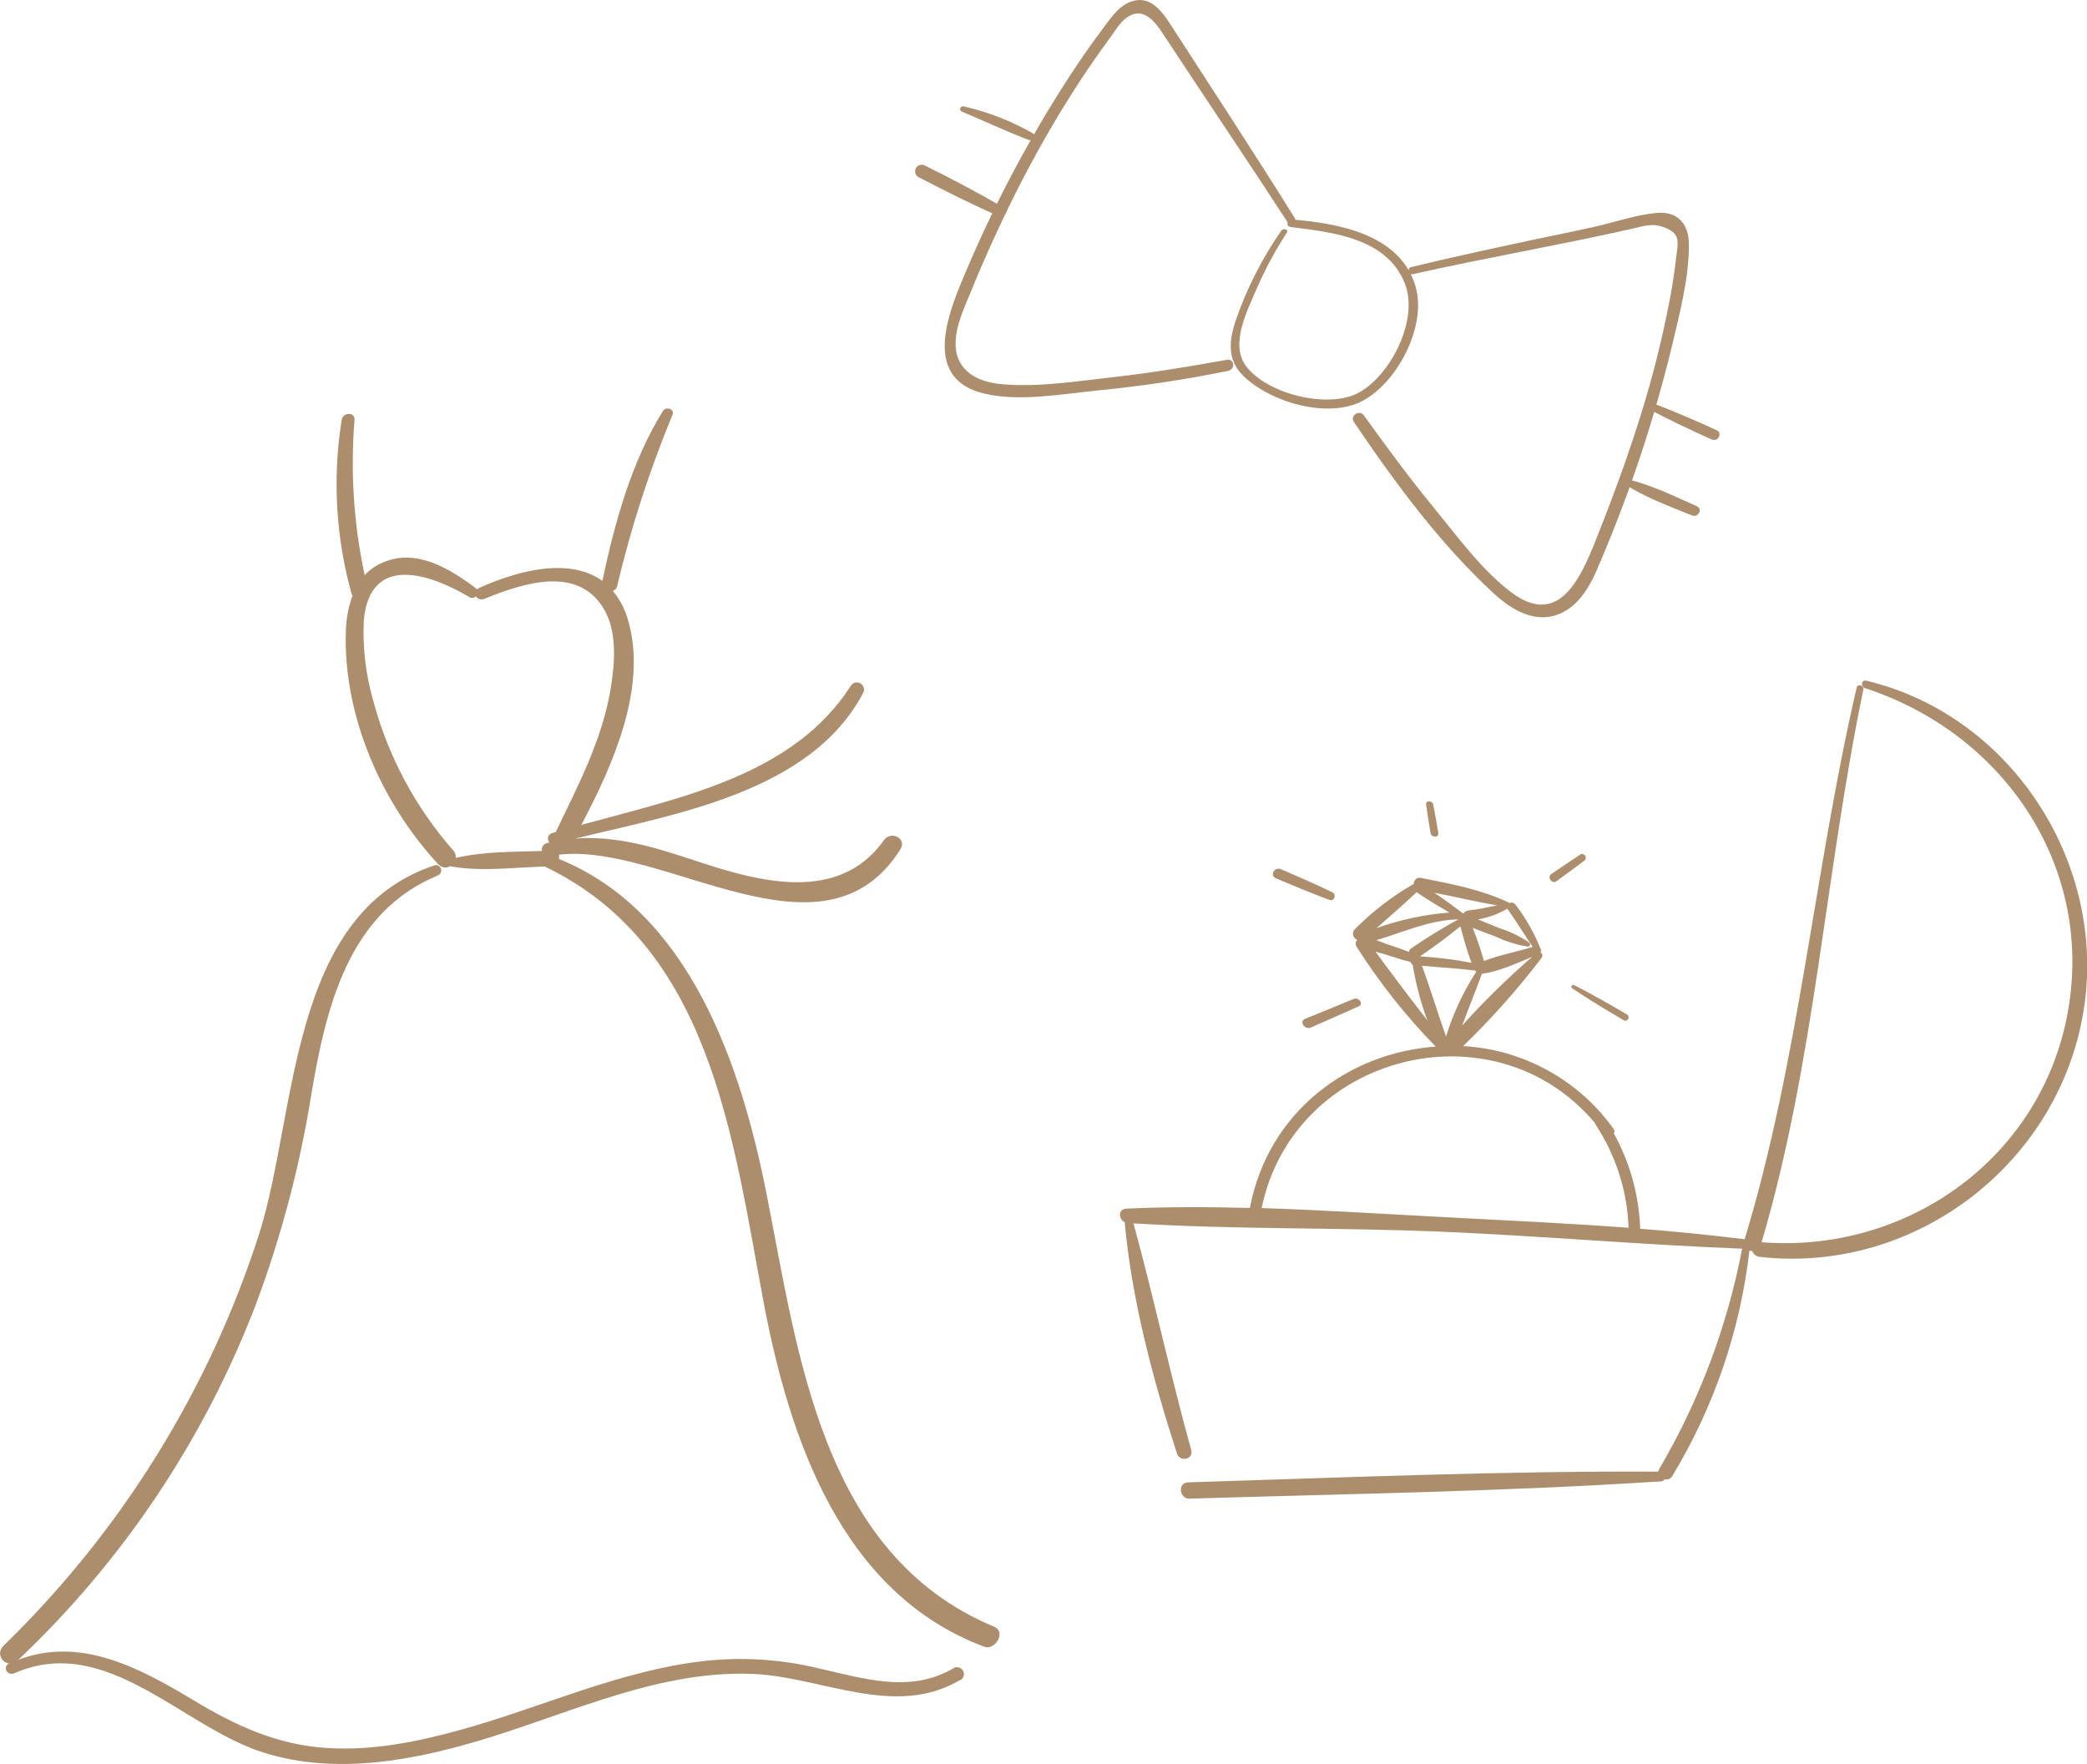 <?xml version="1.0" encoding="UTF-8"?> <svg xmlns="http://www.w3.org/2000/svg" id="Calque_1" width="188.62" height="159.42" viewBox="0 0 188.62 159.42"><defs><style> .cls-1 { fill: #ac8d6c; } </style></defs><path class="cls-1" d="M89.86,147.02c-15.66-6.51-17.73-24.76-20.62-39.32-2.29-11.5-6.95-25.32-18.73-30.07.04-.13.04-.27,0-.39,9.59-1.1,23.88,10.54,30.86-.47.63-1-.85-1.73-1.48-.84-4.06,5.73-11.29,3.77-16.88,1.91-3.67-1.22-7.28-2.36-11.05-2.05,9.2-2.24,21.33-4.23,26.04-13.15.18-.31.07-.7-.24-.88-.31-.18-.7-.07-.88.24-5.2,8.11-15.46,10.1-24.34,12.55,2.91-5.51,5.96-12.44,4.24-18.44-.26-.99-.74-1.91-1.39-2.7.19-.07.33-.23.38-.42,1.25-5.3,2.93-10.48,5.01-15.51.21-.52-.59-.77-.86-.34-2.86,4.59-4.36,10.1-5.48,15.36-2.96-2.15-7.63-.96-11.14.64-.07.03-.13.08-.19.13-.03-.04-.06-.07-.09-.1-2.34-1.75-5.38-3.65-8.4-2.34-.63.26-1.2.65-1.66,1.15-.99-4.6-1.3-9.32-.92-14.02.06-.76-1.06-.72-1.16,0-.84,5.25-.53,10.63.91,15.75.02.05.04.09.06.14-.37,1.03-.57,2.11-.59,3.21-.26,7.61,3.23,15.55,8.37,21.07.27.3.73.36,1.07.14l.1.04c2.68.47,5.68.09,8.43,0,15.03,7.2,16.99,24.54,19.76,39.25,2.33,12.42,7.05,26.44,19.99,31.27.99.33,1.96-1.36.89-1.8ZM41.18,77.53c.03-.24-.04-.47-.2-.65-3.41-3.88-5.89-8.5-7.23-13.49-.69-2.38-.99-4.86-.87-7.34.57-6.14,6.16-4.11,9.55-2.08.19.12.43.08.58-.08.16.25.49.35.77.23,3.35-1.35,8.33-3.09,10.74.82,1.25,2,1.06,4.79.72,7-.72,4.75-2.96,8.98-5.01,13.25l-.32.1c-.28.07-.45.36-.37.64.02.08.06.16.12.22l-.2.04c-.33.06-.54.37-.48.7,0,0,0,.01,0,.02-2.55.08-5.28.04-7.77.62h-.01ZM86.66,151.89c-5.85,3.4-12.48-.36-18.61-.61-8.25-.34-16.04,3.33-23.76,5.73-6.54,2.03-13.79,3.49-20.5,1.37-7.36-2.33-14.18-10.8-22.5-7.16-.63.27-1.1-.58-.47-.88h.06c-.51-.03-.89-.46-.87-.96.01-.24.12-.46.29-.63,10.66-10.35,18.62-23.17,23.15-37.32,3.41-10.86,2.63-28.83,15.81-33.22.25-.08.52.07.6.32.07.23-.05.48-.27.58-8.12,3.34-10.12,11.94-11.45,19.77-1.03,6.48-2.71,12.84-5.01,18.99-4.66,12.19-12,23.17-21.48,32.14,5.61-2.15,10.97.72,15.86,3.66,3.78,2.28,7.5,4.01,11.98,4.3,4.09.28,8.2-.54,12.12-1.63,7.36-2.03,14.4-5.37,22.06-6.23,3.38-.37,6.81-.16,10.12.62,4.13.92,8.38,2.36,12.33.07.27-.21.67-.15.87.12.21.27.15.67-.12.87-.05.04-.11.07-.18.09h-.01Z"></path><path class="cls-1" d="M115.82,20.82c-1.76,2.53-3.16,5.29-4.16,8.21-.57,1.74-.75,3.46.63,4.86,2.42,2.45,7.76,4.03,10.91,2.31,3.15-1.72,5.72-6.72,4.76-10.22-1.32-4.79-6.97-5.8-11.18-6.14-.45-.03-.61.62-.13.68,3.76.46,8.73.99,10.33,5.13,1.26,3.23-1.28,8.29-4.22,9.86-2.74,1.46-8.29.11-10.18-2.47-1.43-1.98.18-5.03.97-6.89.77-1.78,1.69-3.5,2.75-5.12.18-.28-.29-.44-.48-.2h0Z"></path><path class="cls-1" d="M117.09,19.82c-3.7-5.93-7.54-11.79-11.33-17.65-.89-1.38-2.01-2.73-3.77-1.93-1.07.5-1.79,1.65-2.46,2.54-.93,1.25-1.82,2.53-2.68,3.83-3.85,5.88-7.14,12.11-9.84,18.61-1.54,3.65-3.46,9.09,1.98,10.36,3.15.73,6.83.05,10-.27,4.03-.39,8.03-.98,12-1.79.67-.14.59-1.13-.11-1-3.45.62-6.9,1.19-10.39,1.58-3.23.36-6.71.92-9.95.62-2.09-.18-4.08-1.11-4.17-3.49-.06-1.67.74-3.33,1.36-4.83,1.3-3.2,2.74-6.34,4.29-9.41,1.5-2.94,3.13-5.82,4.9-8.61,1.08-1.71,2.23-3.37,3.43-5,.43-.59.85-1.32,1.43-1.75,1.51-1.13,2.59.3,3.33,1.43,3.76,5.72,7.61,11.41,11.35,17.16.23.36.83-.01.59-.4h.04Z"></path><path class="cls-1" d="M127.72,24.77c6.55-1.47,13.18-2.61,19.71-4.08,1.23-.27,1.9-.58,3.09-.1,1.4.57,1.13,1.32.97,2.7-.2,1.78-.51,3.55-.88,5.29-.7,3.36-1.58,6.68-2.64,9.94-1.12,3.5-2.41,6.95-3.77,10.36-1.37,3.41-3.34,7.88-7.63,4.64-2.67-2.02-4.86-5.05-6.97-7.62-2.23-2.71-4.3-5.53-6.35-8.38-.38-.52-1.27.04-.89.61,3.65,5.41,7.86,11.12,12.7,15.55,1.55,1.42,3.64,2.67,5.78,1.84,1.98-.76,3.02-2.84,3.76-4.67,2.67-6.24,4.82-12.69,6.44-19.29.71-3.01,1.62-6.36,1.6-9.48,0-1.81-1-3-2.87-2.84s-3.77.83-5.59,1.24c-1.82.41-3.71.79-5.56,1.18-3.71.79-7.41,1.59-11.09,2.48-.39.09-.23.73.16.64h.04Z"></path><path class="cls-1" d="M90.76,18.8c-2.34-1.38-4.77-2.65-7.21-3.86-.3-.14-.66,0-.79.3-.13.29-.02.62.26.77,2.38,1.24,4.79,2.45,7.25,3.52.44.18.96-.45.49-.73h0Z"></path><path class="cls-1" d="M86.92,10.08c1.99.84,4,1.78,6.03,2.56.34.14.79-.36.4-.59-1.96-1.12-4.07-1.94-6.27-2.44-.14-.03-.27.06-.3.19-.02.11.03.23.14.28Z"></path><path class="cls-1" d="M146.82,43.74c1.84,1.21,4.08,2.02,6.1,2.84.56.23,1.02-.58.42-.84-2.01-.89-4.15-1.94-6.3-2.44-.24-.06-.45.28-.22.45Z"></path><path class="cls-1" d="M149.22,37.08c1.79.94,3.64,1.81,5.49,2.64.57.23,1.01-.58.42-.85-1.84-.84-3.72-1.65-5.61-2.38-.16-.08-.37-.02-.45.15-.08.16-.02.37.15.45h0Z"></path><path class="cls-1" d="M147.06,91.69c.14.1.17.28.08.42-.1.14-.28.17-.42.08-1.55-.92-3.11-1.85-4.61-2.86-.08-.04-.12-.15-.07-.23.04-.08.15-.12.23-.07,1.61.82,3.18,1.72,4.74,2.63.02,0,.04.02.06.03ZM143.24,77.74c.08-.09.1-.21.06-.33-.06-.18-.25-.27-.43-.21-.88.59-1.78,1.18-2.66,1.79-.42.28.05.93.44.66.87-.62,1.74-1.26,2.59-1.91ZM129.99,75.28c-.14-.86-.29-1.72-.46-2.57-.07-.37-.69-.42-.64,0,.12.86.26,1.72.4,2.58.07.41.78.44.7,0ZM120.18,81.33c.42.16.62-.5.25-.68-1.53-.75-3.1-1.42-4.67-2.1-.59-.24-1.03.58-.44.83,1.61.68,3.22,1.35,4.86,1.96h0ZM117.92,92.09c-.53.25.03,1,.53.78,1.46-.63,2.91-1.28,4.36-1.93.47-.21-.02-.84-.45-.67-1.47.61-2.95,1.22-4.44,1.82ZM101.64,110.45c-.57-.28-.61-1.2.19-1.22,3.67-.17,7.4-.16,11.13-.06,1.68-8.81,9.04-14.05,16.8-14.58-2.69-2.75-5.08-5.77-7.14-9.01-.15-.2-.13-.47.05-.64-.08-.03-.16-.08-.22-.14-.23-.23-.23-.59,0-.82,1.58-1.6,3.37-2.98,5.33-4.1,0-.06,0-.12.02-.18.09-.28.38-.44.66-.35,2.61.51,5.39,1.04,7.82,2.18.04.02.08.05.11.1.2-.11.45-.05.58.13.95,1.25,1.73,2.62,2.3,4.09.04.08,0,.18-.07.22.03.01.06.03.09.05.13.11.15.3.05.43-2.16,2.84-4.54,5.51-7.1,7.99,5.41.31,10.4,3.04,13.56,7.44.11.13.14.31.06.46,1.46,2.64,2.27,5.59,2.38,8.61,3.16.25,6.31.56,9.44.95,4.94-16.29,6.29-33.33,10.12-49.85.07-.38.68-.21.61.15-3.45,16.58-4.38,33.66-9.2,49.97,13.2,1.03,25.37-7.66,27.7-20.93,2.31-13.17-5.91-25.1-18.36-29.15-.4-.14-.34-.78.13-.67,12.98,3.1,21.55,16.23,19.71,29.3-1.99,14.11-15.16,24.37-29.34,22.77-.31-.03-.58-.24-.69-.53-.09,0-.17-.02-.25-.04-.83,7.22-3.21,14.17-6.98,20.39-.14.23-.41.35-.68.28-.08.12-.21.19-.35.19-14.17.92-28.4,1.13-42.58,1.56-.95.03-1.12-1.47-.12-1.47,14.14-.44,28.32-1.04,42.47-.97.01-.07.04-.14.07-.21,3.63-6.17,6.17-12.91,7.51-19.94-9.11-.35-18.2-1.16-27.31-1.54-9.21-.39-18.51-.18-27.7-.75,1.86,6.78,3.33,13.69,5.22,20.48.23.87-1.02,1.11-1.28.34-2.16-6.65-4.1-13.91-4.73-20.92v.02ZM127.54,85.71c1.37-.95,2.8-1.82,4.26-2.62-2.61.05-4.95,1.15-7.41,1.88.5.17.96.37,1.46.53.5.16,1,.34,1.49.53.01-.13.08-.25.19-.32ZM127.69,87.19c-.1-.06-.18-.15-.22-.26-.71-.16-1.4-.4-2.09-.62l-1.07-.31c1.54,2.11,3.11,4.18,4.7,6.23-.61-1.63-1.05-3.32-1.33-5.04ZM131,82.47c-1.01-.58-2.01-1.18-2.97-1.84-1.18,1.12-2.42,2.18-3.62,3.25,2.12-.76,4.34-1.23,6.58-1.41ZM132.24,82.56h.04c.07-.15.21-.25.38-.27.93-.1,1.79-.29,2.66-.47-1.91-.31-3.79-.78-5.7-1.14.9.59,1.77,1.24,2.62,1.88ZM132.99,87c-.41-1.06-.7-2.19-1.01-3.28-1.16.96-2.4,1.86-3.64,2.71,1.56.1,3.11.29,4.65.58h0ZM133.3,87.71c-1.6-.2-3.2-.28-4.79-.43.79,2.13,1.42,4.26,2.18,6.39.64-2.07,1.56-4.04,2.74-5.86l-.13-.11ZM138.53,85.58c-.78-1.13-1.48-2.32-2.31-3.47h0s-.05.05-.09.07c-.79.45-1.66.76-2.56.91.65.26,1.29.53,1.94.79.96.3,1.87.74,2.71,1.31.04.04.07.09.07.15,0,.11-.09.21-.2.21-.98-.15-1.93-.45-2.83-.87-.72-.29-1.45-.53-2.16-.83.39.98.73,1.99,1.02,3,1.38-.54,2.94-.82,4.34-1.26.02,0,.05,0,.07,0h0ZM132.15,92.68c1.98-2.2,4.1-4.27,6.33-6.21-1.45.61-3.02,1.33-4.55,1.54-.58,1.57-1.2,3.12-1.79,4.68h.02ZM114.02,109.18c5.52.18,11,.53,16.53.82,5.53.29,11.1.55,16.64.96-.12-3.32-1.15-6.55-2.98-9.32-.03-.05-.05-.1-.06-.15-9.16-10.88-27.28-6.23-30.13,7.72v-.03Z"></path></svg> 